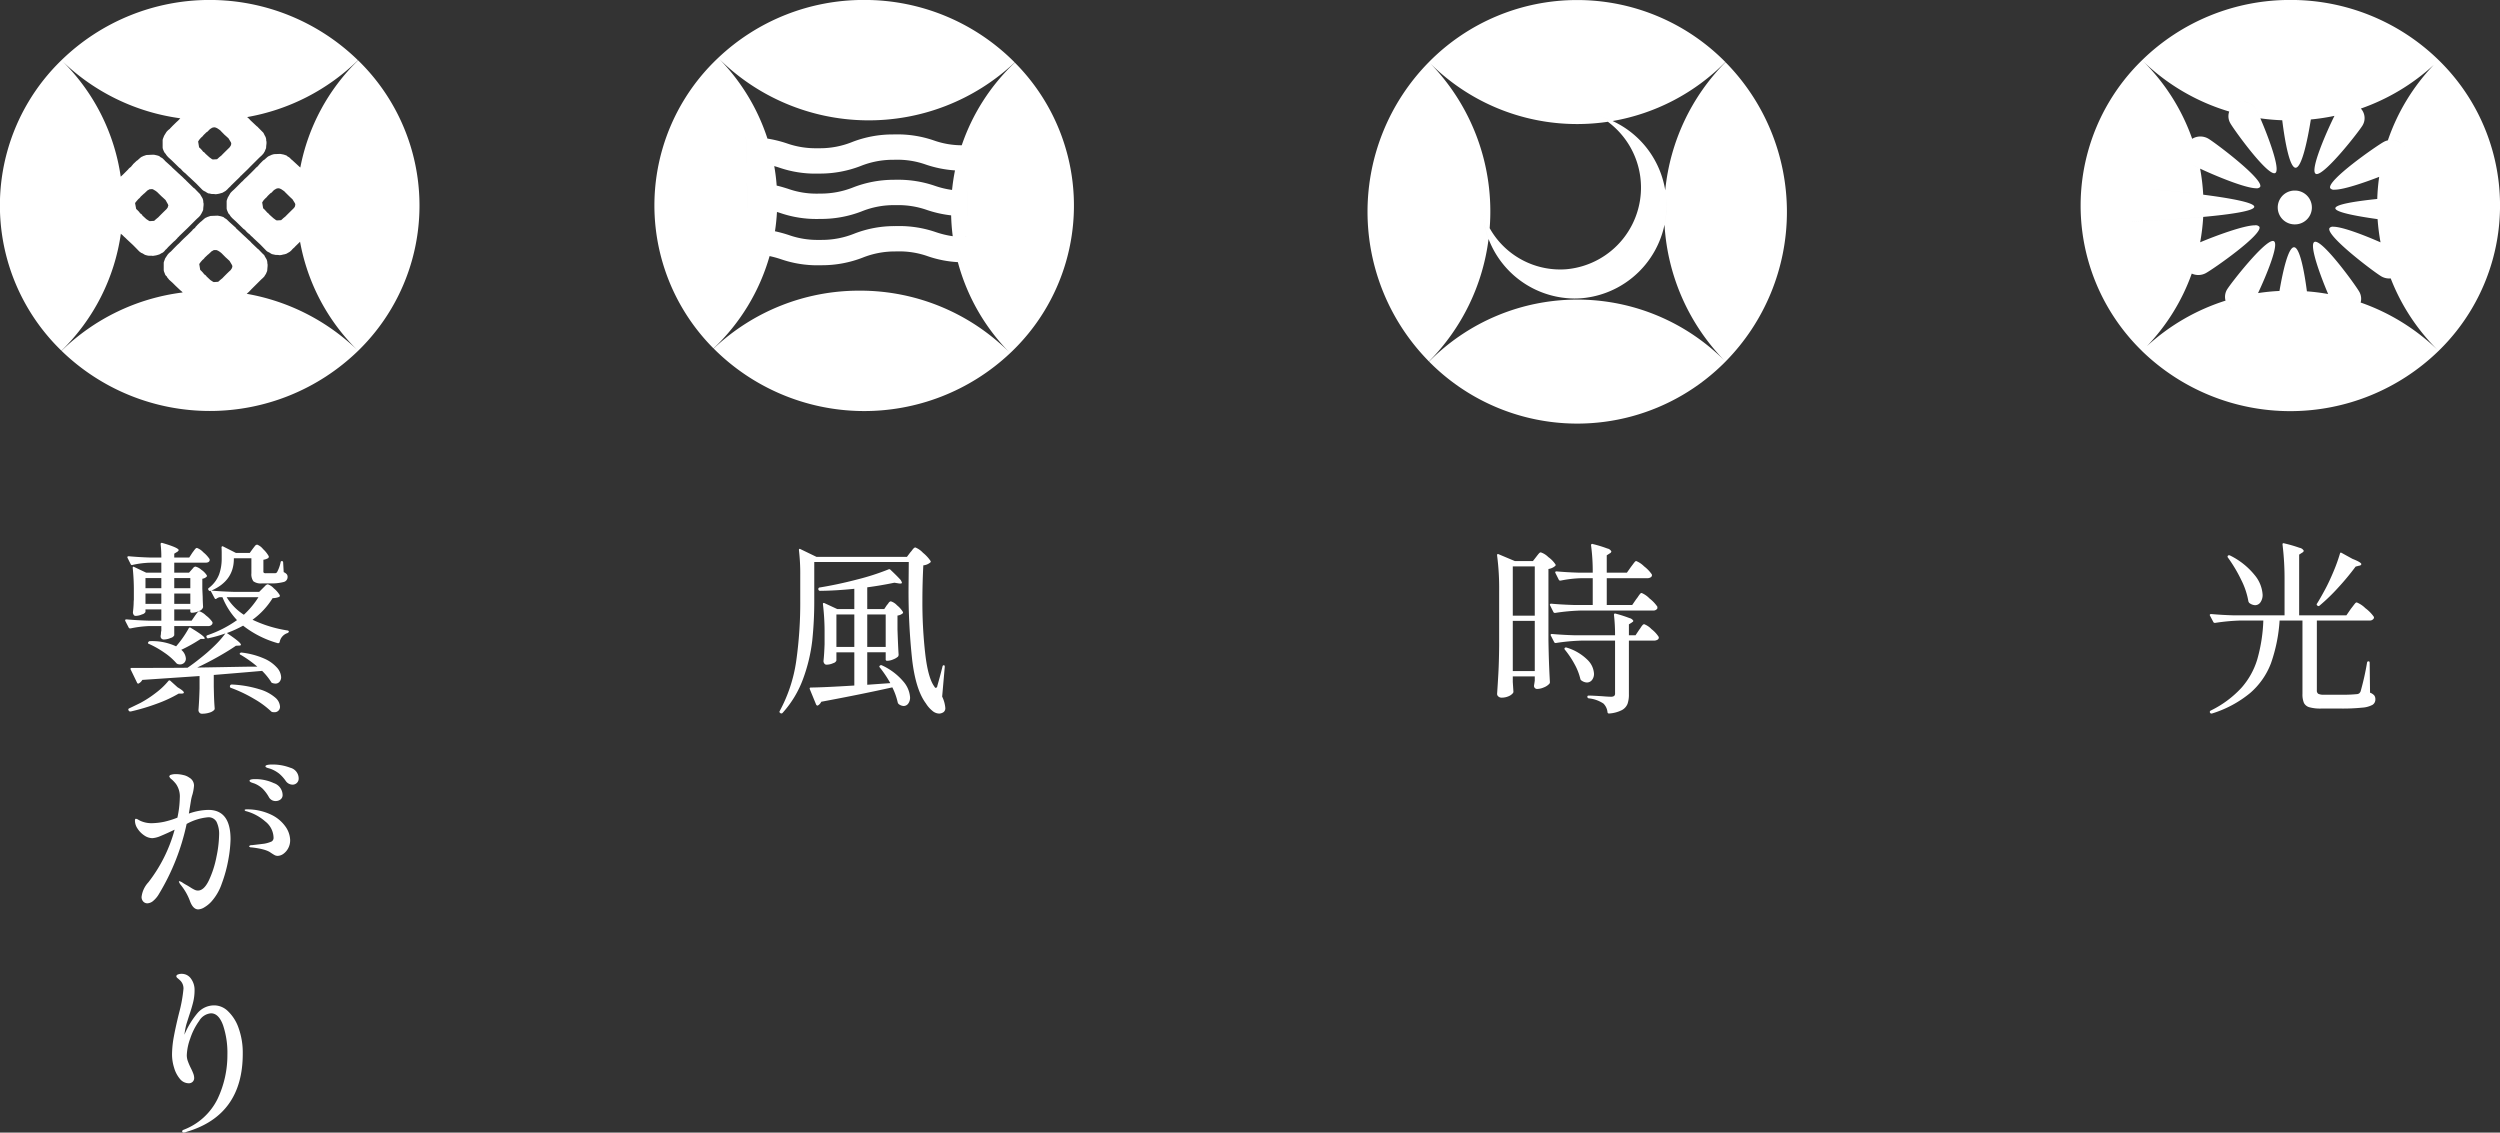 <svg id="img02_2.svg" xmlns="http://www.w3.org/2000/svg" width="595.97" height="270" viewBox="0 0 595.97 270">
  <rect x="0" y="0" width="595.97" height="270" fill="#333333" stroke="none"/>
  <defs>
    <style>
      .cls-1 {
        fill: #fff;
        fill-rule: evenodd;
      }
    </style>
  </defs>
  <g id="_4" data-name="4">
    <path id="icon04" class="cls-1" d="M2067.37,2840.63h0m-34.62-16.48-0.6-.39-0.93-.88-0.1-.16-0.23-.19-0.2-.13-0.3-.39-0.46-.49-0.2-.17-0.23-1.39,0.1-.17,0.26-.35,0.4-.46,0.23-.19,0.17-.17,0.13-.19,0.66-.62,0.1-.1,0.1-.06,0.6-.55,0.17-.17,0.16-.09,0.14-.07,0.13-.1,0.23-.06h0.5l0.16,0.06,0.24,0.1,0.46,0.29,0.37,0.3,0.06,0.06,0.9,0.91,0.4,0.36,0.56,0.52,0.6,1.01,0.07,0.29-0.07.29-0.1.23-0.27.39c-0.43.36-1.82,1.76-1.92,1.89l-0.56.45-0.07.07-0.4.35-1.06.07-0.2-.1m0.99-15.73-1.49.06-0.17.03-0.26.1-0.23.07-0.17.06-0.26.13-0.17.07-0.27.19-0.73.65-0.1.07-0.16.13-0.7.68-0.16.19-0.14.13-0.1.1-0.06.13-0.1.13-0.27.2-0.26.22-0.1.17-1.16,1.14-0.07.06-0.8.75-0.53.52-0.53.55-0.1.1-0.36.32-0.87.88-0.59.62-0.1.1a3.969,3.969,0,0,0-.8.78l-0.57.87-0.03.1-0.23.62-0.07.26v1.82l0.07,0.33,0.17,0.42,0.13,0.36,0.13,0.16,0.13,0.13,0.14,0.13,0.03,0.13,0.23,0.29,0.1,0.1,0.13,0.19,0.87,0.78,0.69,0.69,1.17,1.1,0.2,0.16,0.26,0.23a0.155,0.155,0,0,0,.07.1,50.139,50.139,0,0,0-28.88,13.91,50.741,50.741,0,0,0,70.7,0,50.486,50.486,0,0,0-26.56-13.59l0.54-.48,0.59-.62,2.06-2.05,0.23-.23,0.43-.39,0.34-.35,0.13-.23,0.13-.2,0.13-.19,0.14-.33,0.16-.39,0.04-.48,0.06-.69v-0.36l-0.06-.32a2,2,0,0,0-.24-1.01l-0.1-.16-0.36-.62-0.03-.13-0.17-.13-0.17-.16-0.79-.81-0.1-.13-0.07-.07-0.26-.19-1.5-1.43-0.13-.17-0.3-.29-0.3-.26-0.6-.58-0.19-.17-0.24-.22-0.53-.49-0.06-.07-1.33-1.23-0.03-.1-1.63-1.46-0.07-.07-0.5-.49-0.19-.13-0.27-.16-0.2-.16-0.07-.07-0.16-.06-0.3-.1-0.2-.06-0.7-.13h-0.2m14.04,1.04-0.59-.43-0.97-.87-0.1-.13-0.23-.23-0.16-.1-0.34-.39-0.46-.49-0.2-.16-0.23-1.4,0.1-.16,0.26-.39,0.4-.42,0.23-.2,0.17-.19,0.13-.17,0.67-.65,0.1-.06,0.13-.06,0.56-.59,0.17-.13,0.2-.1,0.13-.1,0.13-.06,0.2-.07,0.37-.03,0.13,0.03,0.2,0.07,0.23,0.1,0.43,0.29,0.37,0.26,0.07,0.1,0.89,0.88,0.4,0.39,0.56,0.52,0.6,0.97,0.07,0.29-0.07.33-0.07.23-0.29.35c-0.4.39-1.83,1.79-1.9,1.89l-0.56.45-0.1.1-0.4.36-1.03.06-0.2-.09m5.81-12.52-0.3-.26-0.06-.06-1.63-1.5-0.07-.03-0.49-.49-0.17-.13-0.3-.16-0.2-.17-0.06-.06-0.17-.06-0.3-.1-0.2-.07-0.66-.13-0.2-.03-1.49.06-0.2.07-0.27.06-0.2.1-0.16.07-0.3.13-0.14.06-0.29.2-0.73.65-0.1.06-0.17.1-0.7.71-0.16.17-0.13.16-0.1.1-0.07.1-0.1.13-0.27.22-0.26.23-0.1.13-1.13,1.14-0.07.06-0.79.78-0.57.52-0.53.56-0.1.06-0.36.36-0.83.84-0.63.62-0.1.1a6.822,6.822,0,0,0-.8.78l-0.53.91-0.07.1-0.23.61-0.07.27v1.82l0.07,0.32,0.17,0.42,0.16,0.36,0.1,0.13,0.14,0.16,0.13,0.13,0.03,0.1,0.23,0.33,0.1,0.09,0.14,0.17,0.89,0.81,0.67,0.65,1.16,1.14,0.2,0.13,0.26,0.22a4.345,4.345,0,0,0,1,.95l0.36,0.39,0.34,0.29,0.33,0.33,1.49,1.39,0.1,0.1,0.83,0.85,0.56,0.58,0.24,0.2,0.13,0.06,0.13,0.07,0.2,0.09,0.3,0.2,0.33,0.19,0.2,0.04,0.13,0.03,0.27,0.06,0.33,0.07h0.43l0.37,0.03,0.13,0.03,0.43-.06,0.4-.1,0.33-.06,0.43-.13,0.63-.36,0.17-.1,0.37-.32,0.29-.33,0.2-.19,0.3-.26,0.1-.13,1.2-1.17a48.332,48.332,0,0,0,13.84,26,48.271,48.271,0,0,0,0-69.24,48.389,48.389,0,0,0-13.78,25.55m-36.11,12.68-0.6-.39-0.96-.88-0.06-.16-0.24-.2-0.2-.13-0.29-.39-0.47-.48-0.2-.17-0.26-1.39,0.1-.17,0.29-.35,0.4-.46,0.23-.19,0.17-.17,0.13-.19,0.67-.62,0.1-.1,0.1-.06,0.59-.56,0.17-.16,0.17-.1,0.13-.06,0.13-.1,0.23-.03,0.37-.03h0.13l0.17,0.06,0.23,0.13,0.43,0.26,0.37,0.29,0.06,0.07,0.93,0.91,0.4,0.36,0.56,0.52,0.57,1.01,0.1,0.29-0.1.29-0.07.23-0.3.39c-0.39.36-1.79,1.75-1.89,1.88l-0.56.46-0.07.06-0.4.36-1.06.07-0.2-.1m-20.84-38.26a48.2,48.2,0,0,0,0,69.24,48.5,48.5,0,0,0,14.17-27.89,2.368,2.368,0,0,0,.37.32l0.39,0.39,0.34,0.3,0.29,0.29,1.5,1.4,0.13,0.13,0.83,0.84,0.53,0.55,0.27,0.2,0.13,0.1,0.1,0.06,0.2,0.07,0.33,0.19,0.33,0.2,0.2,0.06,0.1,0.03,0.27,0.07,0.36,0.06h0.77l0.16,0.04,0.43-.07,0.37-.06,0.36-.1,0.43-.13,0.63-.36,0.17-.06,0.37-.33,0.29-.36,0.2-.16,0.27-.29,0.1-.13,1.36-1.33,0.36-.3,0.24-.26,0.26-.26,0.07-.09,0.03-.07,0.23-.19,0.17-.2,1.29-1.24,0.64-.61,2.05-2.05,0.24-.23,0.43-.39,0.33-.36,0.13-.22,0.13-.2,0.1-.19,0.17-.33,0.17-.39,0.03-.49,0.07-.68v-0.36l-0.07-.32a2.053,2.053,0,0,0-.23-1.01l-0.1-.16-0.37-.62-0.06-.13-0.14-.13-0.16-.16-0.8-.82-0.1-.13-0.07-.06-0.29-.2-1.46-1.43-0.17-.16-0.27-.29-0.29-.26-0.6-.59-0.2-.16-0.23-.23-0.54-.48-0.06-.07-1.33-1.23-0.07-.1-1.62-1.46-0.03-.07-0.5-.49-0.2-.13-0.3-.16-0.2-.16-0.07-.07-0.13-.06-0.3-.1-0.23-.06-0.66-.14h-0.2l-1.5.07-0.2.03-0.23.1-0.23.06-0.17.07-0.26.13-0.17.07-0.26.19-0.73.65-0.14.07-0.13.12-0.73.69-0.13.19-0.13.13-0.1.13-0.07.1-0.13.13-0.27.2-0.23.22-0.13.17-1.13,1.13-0.07.07-0.56.52a48.467,48.467,0,0,0-14.14-27.76h0m0,0h0m35.88,23.57-0.6-.43-0.96-.87-0.1-.14-0.24-.22-0.19-.1-0.3-.39-0.47-.49-0.2-.16-0.23-1.4,0.1-.16,0.27-.39,0.39-.42,0.24-.2,0.16-.19,0.14-.17,0.66-.65,0.1-.06,0.13-.07,0.57-.58,0.16-.13,0.2-.1,0.1-.1,0.13-.06,0.24-.07,0.36-.03,0.13,0.03,0.2,0.07,0.23,0.1,0.44,0.29,0.36,0.26,0.07,0.1,0.89,0.91,0.4,0.35,0.57,0.52,0.59,0.98,0.07,0.29-0.07.33-0.1.22-0.26.36c-0.4.39-1.83,1.79-1.89,1.89l-0.57.45-0.1.1-0.4.36-1.02.06-0.2-.09m-35.88-23.57a50.093,50.093,0,0,0,28.34,13.84l-0.5.53-0.1.09-0.36.33-0.86.84-0.6.62-0.1.13a3.524,3.524,0,0,0-.8.75l-0.56.91-0.03.1-0.24.61-0.06.26v1.82l0.06,0.33,0.17,0.42,0.17,0.36,0.1,0.13,0.13,0.16,0.13,0.13,0.03,0.1,0.24,0.32,0.1,0.1,0.13,0.17,0.89,0.81,0.67,0.65,1.16,1.14,0.2,0.13,0.27,0.26a4.7,4.7,0,0,0,.96.91l0.4,0.39,0.33,0.32,0.33,0.29,1.49,1.4,0.1,0.1,0.83,0.85,0.57,0.58,0.23,0.19,0.13,0.07,0.1,0.06,0.23,0.1,0.3,0.2,0.33,0.19,0.2,0.07h0.14l0.26,0.06,0.33,0.07h0.4l0.4,0.03,0.13,0.03,0.43-.06,0.4-.07,0.33-.1,0.44-.12,0.63-.36,0.16-.1,0.37-.33,0.3-.32,0.2-.19,0.29-.27,0.1-.13,1.36-1.33,0.34-.32,0.23-.23,0.26-.26,0.07-.1,0.07-.1,0.23-.16,0.17-.19,1.29-1.24,0.6-.62,2.06-2.05,0.23-.22,0.43-.39,0.33-.36,0.17-.23,0.1-.19,0.13-.2,0.13-.35,0.17-.4,0.03-.48,0.07-.65v-0.39l-0.07-.3a2,2,0,0,0-.23-1l-0.1-.17-0.33-.65-0.07-.09-0.17-.17-0.16-.16-0.8-.81-0.1-.1-0.03-.06-0.3-.23-1.49-1.4-0.14-.16-0.29-.3-0.3-.26-0.04-.03a50.125,50.125,0,0,0,26.42-13.55,50.653,50.653,0,0,0-70.69,0" transform="translate(-1982 -2757)"/>
    <path id="繋がり" class="cls-1" d="M2017.51,2904.96c-1.96-.06-3.75-0.16-5.36-0.31-0.21,0-.31.08-0.31,0.22a0.265,0.265,0,0,0,.04.18l0.79,1.54a0.367,0.367,0,0,0,.31.22h0.13a26.292,26.292,0,0,1,4.62-.57h2.73v1.1a2.964,2.964,0,0,0-.09.61,1.643,1.643,0,0,1-.04.4,1.832,1.832,0,0,0-.04.44,0.738,0.738,0,0,0,.74.66,4.1,4.1,0,0,0,1.68-.38,1.217,1.217,0,0,0,.83-0.63v-2.2h8.05a1.053,1.053,0,0,0,1.02-.49,0.823,0.823,0,0,0,.04-0.44,6.649,6.649,0,0,0-1.54-1.58,4.107,4.107,0,0,0-1.58-1.01,0.459,0.459,0,0,0-.33.15,3.32,3.32,0,0,0-.4.48c-0.16.22-.29,0.39-0.37,0.51l-0.75,1.1h-4.14v-2.68h3.83v0.44a0.312,0.312,0,0,0,.35.35h0.09a3.9,3.9,0,0,0,1.69-.44,1.285,1.285,0,0,0,.91-0.88v-0.09c-0.06-1.06-.09-1.83-0.09-2.33l-0.09-1.98v-2.38a1.867,1.867,0,0,0,.97-0.44,0.292,0.292,0,0,0,.09-0.39,4.441,4.441,0,0,0-1.28-1.3,3.209,3.209,0,0,0-1.41-.77,0.733,0.733,0,0,0-.53.31c-0.17.2-.3,0.35-0.39,0.44l-0.62.7h-3.52v-2.38h7.39c0.71,0,1.06-.23,1.06-0.7l-0.04-.18a7.317,7.317,0,0,0-1.48-1.6,3.842,3.842,0,0,0-1.52-1.04,0.511,0.511,0,0,0-.33.16,4.276,4.276,0,0,0-.39.48c-0.16.22-.29,0.39-0.38,0.51l-0.74,1.14h-3.57v-0.92l0.71-.44a0.774,0.774,0,0,0,.35-0.4q0-.57-3.87-1.71c-0.3-.09-0.44.01-0.44,0.3a25.4,25.4,0,0,1,.17,3.17h-2.64c-1.88-.06-3.59-0.16-5.15-0.31-0.2,0-.3.08-0.3,0.22a0.265,0.265,0,0,0,.04.18l0.75,1.5a0.315,0.315,0,0,0,.44.17,21.226,21.226,0,0,1,4.27-.53h2.59v2.38h-3.61l-2.86-1.36a0.3,0.3,0,0,0-.26-0.05,0.231,0.231,0,0,0-.09.22v0.09a50.442,50.442,0,0,1,.27,5.54v1.98a8.773,8.773,0,0,0-.05.97c-0.03.71-.09,1.38-0.17,2.03a1.039,1.039,0,0,0,.17.61,0.526,0.526,0,0,0,.44.27,3.835,3.835,0,0,0,1.56-.36,1.213,1.213,0,0,0,.82-0.57v-0.61h3.78v2.68h-2.95Zm24.69-.22a18.173,18.173,0,0,0,4.79-5.15,4.144,4.144,0,0,0,1.59-.31,0.349,0.349,0,0,0,.09-0.44,6.4,6.4,0,0,0-1.39-1.58,3.538,3.538,0,0,0-1.43-.97,1.029,1.029,0,0,0-.64.38l-0.55.55-0.88.88h-5.76c-2.11-.06-3.99-0.16-5.63-0.31q5.355-2.34,5.36-7.57v-0.13h4.18v3.56a2.915,2.915,0,0,0,.47,1.92,2.978,2.978,0,0,0,2.09.5h1.76a11.524,11.524,0,0,0,3.38-.33,1.216,1.216,0,0,0,.93-1.21,1.019,1.019,0,0,0-.2-0.64,2.109,2.109,0,0,0-.73-0.5l-0.13-2.29a0.342,0.342,0,0,0-.09-0.26,0.24,0.24,0,0,0-.17-0.09,0.31,0.31,0,0,0-.35.31,8.461,8.461,0,0,1-.84,2.33,0.6,0.6,0,0,1-.53.26h-2.11a0.951,0.951,0,0,1-.51-0.09,0.5,0.5,0,0,1-.11-0.39v-2.73a3.067,3.067,0,0,0,1.15-.4,0.483,0.483,0,0,0,.13-0.44,7,7,0,0,0-1.36-1.71,3.342,3.342,0,0,0-1.41-1.06,0.874,0.874,0,0,0-.6.42c-0.22.28-.37,0.48-0.46,0.59l-0.7.97h-3.3l-3.04-1.54a0.286,0.286,0,0,0-.28-0.02,0.3,0.3,0,0,0-.11.29c0.02,0.29.04,0.69,0.04,1.18v1.5a11.084,11.084,0,0,1-.62,3.72,7.385,7.385,0,0,1-2.46,3.23,0.3,0.3,0,0,0-.04.49v0.04a0.365,0.365,0,0,0,.3.18,0.257,0.257,0,0,0,.18-0.05l0.97,1.81c0.11,0.2.28,0.22,0.48,0.04a1.986,1.986,0,0,1,.66-0.31h0.71a17.424,17.424,0,0,0,3.47,5.46,27.434,27.434,0,0,1-7.08,3.61,0.305,0.305,0,0,0-.22.3l0.04,0.18,0.05,0.04a0.308,0.308,0,0,0,.44.18,30.391,30.391,0,0,0,4-1.14,23.7,23.7,0,0,1-2.68,3.03,39.256,39.256,0,0,1-3.39,2.95c-0.94.76-1.92,1.5-2.95,2.2q-4.185.045-10.69,0.04h-2.6c-0.2,0-.31.08-0.31,0.22a0.257,0.257,0,0,0,.05.18l1.49,3.08a0.314,0.314,0,0,0,.31.26,0.17,0.17,0,0,0,.13-0.04,2.187,2.187,0,0,0,.84-0.84l13.64-.92v2.99c-0.06,2.09-.15,3.79-0.26,5.11a0.9,0.9,0,0,0,.22.61,0.735,0.735,0,0,0,.61.27,5.557,5.557,0,0,0,1.83-.27,2.556,2.556,0,0,0,1.08-.61,0.581,0.581,0,0,0,.13-0.4c-0.09-1.03-.15-2.18-0.18-3.48l-0.04-1.67v-2.81q8.085-.66,11.53-0.97a15.286,15.286,0,0,1,2.11,2.59,0.5,0.5,0,0,0,.35.31,2.18,2.18,0,0,0,.7.13,1.217,1.217,0,0,0,.99-0.44,1.634,1.634,0,0,0,.38-1.1,3.668,3.668,0,0,0-.97-2.24,8.8,8.8,0,0,0-3.06-2.18,18.494,18.494,0,0,0-5.34-1.43,0.483,0.483,0,0,0-.44.13,0.2,0.2,0,0,0-.05.22,0.278,0.278,0,0,0,.22.18,27.609,27.609,0,0,1,3.96,2.82h-1.19c-0.47,0-1.83.02-4.09,0.06s-5.28.1-9.06,0.16q2.55-1.2,5.06-2.62t4.18-2.58l0.79-.04c0.26,0,.4-0.07.4-0.22,0-.35-1.12-1.28-3.35-2.77a26.791,26.791,0,0,0,3.87-1.76,23.871,23.871,0,0,0,8.28,4.18,0.388,0.388,0,0,0,.44-0.27,2.75,2.75,0,0,1,1.89-2.15,0.55,0.55,0,0,0,.31-0.35,0.368,0.368,0,0,0-.36-0.27,29.82,29.82,0,0,1-8.31-2.55h0Zm-21.74-7.52h-3.78v-2.42h3.78v2.42Zm6.91,0h-3.83v-2.42h3.83v2.42Zm-6.91,1.27v2.47h-3.78v-2.47h3.78Zm6.91,2.47h-3.83v-2.47h3.83v2.47Zm12.76,2.59a13.118,13.118,0,0,1-4.09-4.18h7.57a20.607,20.607,0,0,1-3.48,4.18h0Zm-9.64,5.77c0.21,0,.31-0.05.31-0.14,0-.35-1.1-1.18-3.3-2.5a0.327,0.327,0,0,0-.53.13,24.866,24.866,0,0,1-2.99,4.27,13.474,13.474,0,0,0-6.2-1.24,0.451,0.451,0,0,0-.44.27,0.2,0.2,0,0,0-.05.22,0.266,0.266,0,0,0,.22.17,22.366,22.366,0,0,1,3.68,2.09,14.7,14.7,0,0,1,2.88,2.53,0.9,0.9,0,0,0,.44.22,1.084,1.084,0,0,0,.35.05,1.425,1.425,0,0,0,1.06-.4,1.372,1.372,0,0,0,.39-1.01,2.965,2.965,0,0,0-1.1-2.07,36.376,36.376,0,0,0,4.62-2.59h0.66Zm-8.36,10.03a17.344,17.344,0,0,1-2.94,2.79,26.222,26.222,0,0,1-3.74,2.44c-0.24.12-1.12,0.55-2.64,1.28a0.3,0.3,0,0,0-.18.44l0.04,0.09a0.43,0.43,0,0,0,.4.22h0.09a49.025,49.025,0,0,0,6.27-1.87,30.967,30.967,0,0,0,5.17-2.4h0.75c0.32,0,.48-0.09.48-0.26,0-.24-0.5-0.65-1.5-1.24l-1.71-1.54a0.307,0.307,0,0,0-.49.05h0Zm14.92,1.63a32.8,32.8,0,0,1,5.65,2.7,20.929,20.929,0,0,1,3.9,2.88,0.652,0.652,0,0,0,.31.18,1.986,1.986,0,0,0,.48.04,1.274,1.274,0,0,0,1.36-1.36,3.073,3.073,0,0,0-1.12-2.11,10.045,10.045,0,0,0-3.72-1.98,26.43,26.43,0,0,0-6.64-1.15,0.411,0.411,0,0,0-.44.31v0.05a0.332,0.332,0,0,0,.22.44h0Zm9.94,18.27c-1.14,0-1.71.15-1.71,0.44a0.286,0.286,0,0,0,.2.24,2.018,2.018,0,0,0,.52.2c0.22,0.06.45,0.13,0.69,0.22a7.653,7.653,0,0,1,1.89,1.1,8.954,8.954,0,0,1,1.54,1.72,1.986,1.986,0,0,0,1.71.88,1.438,1.438,0,0,0,1.37-1.5,2.649,2.649,0,0,0-2-2.53,11.726,11.726,0,0,0-4.21-.77h0Zm-15.31,10.82a14.567,14.567,0,0,0-4.66.88l0.48-2.94a9.816,9.816,0,0,1,.4-1.68,11.245,11.245,0,0,0,.35-2.02,2.182,2.182,0,0,0-1.14-1.94,3.709,3.709,0,0,0-1.41-.61,7.5,7.5,0,0,0-1.76-.22,3.686,3.686,0,0,0-1.15.15,0.523,0.523,0,0,0-.44.42,1.646,1.646,0,0,0,.6.7,8.668,8.668,0,0,1,.99,1.06,5.219,5.219,0,0,1,.92,3.39,23.858,23.858,0,0,1-.57,4.66,21.47,21.47,0,0,1-3.1.97,15.641,15.641,0,0,1-3.02.35,6.4,6.4,0,0,1-2.72-.57c-0.12-.06-0.3-0.15-0.53-0.29a1.251,1.251,0,0,0-.53-0.19c-0.15,0-.22.14-0.22,0.44a3.445,3.445,0,0,0,.64,1.93,5.578,5.578,0,0,0,1.6,1.61,3.51,3.51,0,0,0,1.9.64,5.973,5.973,0,0,0,2-.53c0.86-.35,1.97-0.85,3.32-1.5a35.654,35.654,0,0,1-6.25,12.54,6.2,6.2,0,0,0-1.63,3.48,1.58,1.58,0,0,0,.4,1.12,1.32,1.32,0,0,0,1.01.42,2.294,2.294,0,0,0,1.41-.62,6.14,6.14,0,0,0,1.36-1.67,53.627,53.627,0,0,0,6.56-16.63,12.761,12.761,0,0,1,5.1-1.59,2.155,2.155,0,0,1,2.03,1.08,6.582,6.582,0,0,1,.61,3.19,27.887,27.887,0,0,1-.63,5.17,23.542,23.542,0,0,1-1.81,5.61c-0.78,1.62-1.65,2.42-2.62,2.42a1.926,1.926,0,0,1-.74-0.17,8.263,8.263,0,0,1-.95-0.53c-0.37-.24-0.65-0.41-0.86-0.53-0.23-.12-0.57-0.31-1.01-0.59a2.468,2.468,0,0,0-.84-0.42c-0.08,0-.13.03-0.13,0.09a2.28,2.28,0,0,0,.44.79,13.509,13.509,0,0,1,2.16,3.74c0.5,1.41,1.17,2.11,2.02,2.11a3.07,3.07,0,0,0,1.48-.51,7.371,7.371,0,0,0,1.6-1.29,12.425,12.425,0,0,0,2.55-4.4,32.679,32.679,0,0,0,1.57-5.81,30.2,30.2,0,0,0,.5-4.71q0-6.99-5.28-7h0Zm10.87-6.33a6.258,6.258,0,0,1,2.05,1.27,9.321,9.321,0,0,1,1.51,2.03,1.785,1.785,0,0,0,1.59.92,1.87,1.87,0,0,0,1.16-.37,1.3,1.3,0,0,0,.51-1.12,3.041,3.041,0,0,0-2.09-2.78,10.466,10.466,0,0,0-4.42-.96c-0.91,0-1.37.13-1.37,0.39a0.308,0.308,0,0,0,.14.24,1.181,1.181,0,0,0,.44.22,3.788,3.788,0,0,0,.48.16h0Zm-1.72,6.2c-0.35,0-.52.06-0.52,0.18a0.481,0.481,0,0,0,.39.26,11.476,11.476,0,0,1,4.53,2.44,5.044,5.044,0,0,1,1.98,3.81,1.019,1.019,0,0,1-.46.97,7.173,7.173,0,0,1-1.78.53l-1.06.13-1.89.22a0.723,0.723,0,0,0-.66.26,0.645,0.645,0,0,0,.62.27c2.29,0.26,3.81.69,4.57,1.27,0.36,0.24.65,0.42,0.88,0.55a1.56,1.56,0,0,0,.75.2,2.449,2.449,0,0,0,1.37-.48,3.863,3.863,0,0,0,1.16-1.35,4.013,4.013,0,0,0,.46-1.95,5.859,5.859,0,0,0-1.05-3.11,8.8,8.8,0,0,0-3.37-2.88,13.253,13.253,0,0,0-5.92-1.32h0Zm-7.65,46.73a5.237,5.237,0,0,0-4.05,1.78,19.85,19.85,0,0,0-3.17,5.22,17.166,17.166,0,0,1,.49-2.56l0.61-1.93q0.66-1.935.99-3.3a11.726,11.726,0,0,0,.33-2.77,4.507,4.507,0,0,0-.86-2.82,2.653,2.653,0,0,0-2.22-1.14,2.158,2.158,0,0,0-.92.17,0.493,0.493,0,0,0-.35.4,0.719,0.719,0,0,0,.35.5c0.23,0.2.45,0.39,0.66,0.6a2.647,2.647,0,0,1,.7,1.89,34.487,34.487,0,0,1-1.05,5.76q-0.8,3.225-1.24,5.61a24.374,24.374,0,0,0-.44,4.29,10.644,10.644,0,0,0,.49,3.15,7.206,7.206,0,0,0,1.38,2.66,2.725,2.725,0,0,0,2.14,1.06,1.287,1.287,0,0,0,.9-0.35,1.228,1.228,0,0,0,.37-0.93,3.087,3.087,0,0,0-.24-1.1,13.264,13.264,0,0,0-.55-1.23,14.6,14.6,0,0,1-.7-1.61,4.155,4.155,0,0,1-.27-1.47,12.713,12.713,0,0,1,.82-3.98,15.343,15.343,0,0,1,2.13-4.2,3.612,3.612,0,0,1,2.82-1.81c1.23,0,2.19.96,2.88,2.86a20.719,20.719,0,0,1,1.03,7,24.394,24.394,0,0,1-2.35,10.56,14.918,14.918,0,0,1-8.21,7.39,0.387,0.387,0,0,0-.22.31,0.3,0.3,0,0,0,.36.31,1.724,1.724,0,0,0,.7-0.18q13.38-3.96,13.38-18.61a17.38,17.38,0,0,0-.99-6.12,10.075,10.075,0,0,0-2.53-4.02,4.723,4.723,0,0,0-3.17-1.39h0Z" transform="translate(-1982 -2757)"/>
  </g>
  <g id="_3" data-name="3">
    <path id="icon03" class="cls-1" d="M2223.92,2771.92a48.644,48.644,0,0,0-12.65,19.71c0.14,0.01.29,0.01,0.45,0.01,0.21,0,.44-0.01.67-0.01l0.13,6.05h-0.76c-0.76,0-1.45-.02-2.1-0.06-0.31,1.55-.54,3.1-0.7,4.66a22.525,22.525,0,0,0,2.94.17c0.23,0,.47,0,0.72-0.01l0.06,3.03h0l0.07,3.02c-0.26.01-.51,0.01-0.76,0.01a31.24,31.24,0,0,1-3.25-.16,48.672,48.672,0,0,0,.38,4.97,24.628,24.628,0,0,0,3.09.18c0.21,0,.42,0,0.64-0.01l0.13,6.05c-0.27,0-.54.01-0.79,0.01-0.66,0-1.27-.02-1.85-0.05a48.6,48.6,0,0,0,12.47,21.69h0a48.275,48.275,0,0,0,1.11-69.26m-37.01,54.37a50.4,50.4,0,0,0-34.78,13.8,50.7,50.7,0,0,0,70.68,1.09h0a50.341,50.341,0,0,0-35.9-14.89m1.07-69.3a50.365,50.365,0,0,0-34.78,13.81h0a50.724,50.724,0,0,0,70.69,1.08,50.381,50.381,0,0,0-35.91-14.89m-34.78,13.81a48.293,48.293,0,0,0-1.11,69.26,48.611,48.611,0,0,0,13.37-22.01,20.7,20.7,0,0,0-4.41-.41c-0.21,0-.42,0-0.63.01l-0.07-3.03h0l-0.06-3.02c0.24,0,.47-0.01.7-0.01a28.022,28.022,0,0,1,5.75.54c0.24-1.53.39-3.06,0.48-4.6a19.619,19.619,0,0,0-6.38-.93c-0.21,0-.43.01-0.66,0.01l-0.06-3.02h0l-0.06-3.03h0.71a26.7,26.7,0,0,1,6.38.68,45.425,45.425,0,0,0-.58-4.65,19.873,19.873,0,0,0-5.98-.8c-0.2,0-.41,0-0.63.01l-0.13-6.05c0.26,0,.51-0.01.76-0.01a29.6,29.6,0,0,1,4.36.3,48.519,48.519,0,0,0-11.75-19.24h0m42.43,18.24c-0.26,0-.53,0-0.8.01a26.645,26.645,0,0,0-9.72,1.82,20.423,20.423,0,0,1-7.72,1.47h-0.69a20.6,20.6,0,0,1-7.09-1.15,28.545,28.545,0,0,0-4.66-1.15,29.6,29.6,0,0,0-4.36-.3c-0.25,0-.5.01-0.76,0.01l0.13,6.05c0.22-.01.43-0.01,0.63-0.01a19.873,19.873,0,0,1,5.98.8c0.39,0.12.77,0.23,1.16,0.36a26.476,26.476,0,0,0,8.99,1.44l0.79-.01a26.818,26.818,0,0,0,9.72-1.83,20.654,20.654,0,0,1,7.72-1.46c0.23,0,.45-0.01.67-0.01a20.148,20.148,0,0,1,7.11,1.16,26.9,26.9,0,0,0,6.93,1.38c0.65,0.04,1.34.06,2.1,0.06h0.76l-0.13-6.05c-0.23,0-.46.01-0.67,0.01-0.16,0-.31,0-0.45-0.01a20.034,20.034,0,0,1-6.65-1.15,26.524,26.524,0,0,0-8.99-1.44m17.05,16.43h0m-52.56-1.88h0m35.73-3.74c-0.26,0-.52,0-0.8.01a26.754,26.754,0,0,0-9.71,1.83,20.759,20.759,0,0,1-7.73,1.46c-0.23,0-.45.01-0.67,0.01a20.172,20.172,0,0,1-7.1-1.16c-0.83-.26-1.69-0.53-2.69-0.76a26.7,26.7,0,0,0-6.38-.68h-0.71l0.06,3.03h0l0.06,3.02c0.23,0,.45-0.01.66-0.01a19.619,19.619,0,0,1,6.38.93c0.24,0.07.49,0.15,0.74,0.23a26.428,26.428,0,0,0,8.99,1.44l0.79-.01a26.693,26.693,0,0,0,9.72-1.82,20.423,20.423,0,0,1,7.72-1.47h0.6a20.624,20.624,0,0,1,7.18,1.15,27.28,27.28,0,0,0,5.78,1.29,31.24,31.24,0,0,0,3.25.16c0.25,0,.5,0,0.76-0.01l-0.07-3.02h0l-0.06-3.03c-0.25.01-.49,0.01-0.72,0.01a22.525,22.525,0,0,1-2.94-.17,21.28,21.28,0,0,1-4.12-.99,26.827,26.827,0,0,0-8.99-1.44m-35.5,14.77h0m35.69-3.73c-0.25,0-.5,0-0.75.01a26.391,26.391,0,0,0-9.72,1.83,20.67,20.67,0,0,1-7.73,1.46h-0.63a20.414,20.414,0,0,1-7.14-1.15,32.471,32.471,0,0,0-3.33-.91,28.022,28.022,0,0,0-5.75-.54c-0.23,0-.46.01-0.7,0.01l0.06,3.02h0l0.07,3.03c0.21-.01.42-0.01,0.63-0.01a20.7,20.7,0,0,1,4.41.41,24.759,24.759,0,0,1,2.73.75,26.476,26.476,0,0,0,8.99,1.44l0.79-.01a26.818,26.818,0,0,0,9.72-1.83,20.654,20.654,0,0,1,7.72-1.46c0.24,0,.46-0.01.68-0.01a20.172,20.172,0,0,1,7.1,1.16,26.315,26.315,0,0,0,7.15,1.4c0.58,0.03,1.19.05,1.85,0.05,0.25,0,.52-0.01.79-0.01l-0.13-6.05c-0.22.01-.43,0.01-0.64,0.01a24.628,24.628,0,0,1-3.09-.18,22.47,22.47,0,0,1-4.05-.98,26.7,26.7,0,0,0-9.03-1.44" transform="translate(-1982 -2757)"/>
    <path id="風" class="cls-1" d="M2198.2,2889.75h-21.56l-3.83-1.85a0.294,0.294,0,0,0-.26-0.04,0.22,0.22,0,0,0-.09.22v0.09a48.223,48.223,0,0,1,.31,5.85v6.11a98.8,98.8,0,0,1-.97,14.52,35.617,35.617,0,0,1-3.92,11.84,0.317,0.317,0,0,0,.13.48l0.05,0.05a0.4,0.4,0,0,0,.48-0.05,24.842,24.842,0,0,0,4.93-8.2,39.4,39.4,0,0,0,2.16-9.04,89.72,89.72,0,0,0,.48-9.6v-9.15h22.53l-0.05,5.77a151.569,151.569,0,0,0,.86,17.55q0.855,7.17,3.28,10.39a6.907,6.907,0,0,0,1.5,1.73,2.606,2.606,0,0,0,1.67.69,2,2,0,0,0,1.05-.36,1.177,1.177,0,0,0,.4-1.01,7.618,7.618,0,0,0-.75-2.68l0.62-7.09c0-.26-0.08-0.39-0.22-0.39a0.324,0.324,0,0,0-.31.26q-0.525,2.16-1.23,4.62a0.57,0.57,0,0,1-.35.53,0.483,0.483,0,0,1-.36-0.31c-0.99-1.32-1.72-3.88-2.17-7.7a108.769,108.769,0,0,1-.69-12.93c0-2.79.08-5.55,0.22-8.28a2.969,2.969,0,0,0,1.63-.66,0.273,0.273,0,0,0,.09-0.39,8.959,8.959,0,0,0-1.8-1.94,5.162,5.162,0,0,0-1.81-1.27,0.54,0.54,0,0,0-.35.15,2.729,2.729,0,0,0-.42.48,4.4,4.4,0,0,1-.42.51Zm-5.41,12.45h-4.05v-5.19c2.2-.29,4.35-0.66,6.47-1.1l1.1,0.18c0.46,0.06.7,0,.7-0.18a2.045,2.045,0,0,0-.62-0.99c-0.41-.45-1.11-1.15-2.11-2.09a0.364,0.364,0,0,0-.48-0.09,57.585,57.585,0,0,1-7.46,2.4q-4.65,1.215-8.95,1.91a0.345,0.345,0,0,0-.31.31v0.13a0.4,0.4,0,0,0,.39.36q3.915-.045,8.19-0.49v4.84h-4.05l-3.04-1.41a0.37,0.37,0,0,0-.28-0.04,0.2,0.2,0,0,0-.11.22v0.09a55.869,55.869,0,0,1,.39,7.04v2.46c-0.06,1.62-.14,2.95-0.26,4.01a0.992,0.992,0,0,0,.2.61,0.6,0.6,0,0,0,.5.27,3.747,3.747,0,0,0,1.61-.36,1.123,1.123,0,0,0,.77-0.61v-1.98h4.27v7.92c-4.67.29-8.11,0.45-10.34,0.48-0.21,0-.31.08-0.31,0.22l0.04,0.18,1.5,3.65a0.455,0.455,0,0,0,.31.26l0.13-.04a1.958,1.958,0,0,0,.79-0.88q9.645-1.8,16.94-3.43a15.561,15.561,0,0,1,1.28,3.56,0.785,0.785,0,0,0,.26.44,2.11,2.11,0,0,0,1.15.44,1.348,1.348,0,0,0,1.1-.57,2.409,2.409,0,0,0,.44-1.5,6.457,6.457,0,0,0-1.63-3.8,14.677,14.677,0,0,0-5.06-3.81,0.409,0.409,0,0,0-.49.05,0.261,0.261,0,0,0-.04.44,26.585,26.585,0,0,1,2.51,3.74l-5.5.39v-7.74h4.4v1.67a0.3,0.3,0,0,0,.35.35h0.09a3.652,3.652,0,0,0,1.36-.33,3.577,3.577,0,0,0,1.15-.68,0.928,0.928,0,0,0,.13-0.44q-0.135-2.025-.27-6.03v-3.3a2.39,2.39,0,0,0,1.19-.48,0.285,0.285,0,0,0,.09-0.4,6.052,6.052,0,0,0-1.39-1.56,3.362,3.362,0,0,0-1.47-.95,0.771,0.771,0,0,0-.55.4,5.345,5.345,0,0,1-.42.53Zm-7.13,1.28v7.74h-4.27v-7.74h4.27Zm3.08,7.74v-7.74h4.4v7.74h-4.4Z" transform="translate(-1982 -2757)"/>
  </g>
  <g id="_2" data-name="2">
    <path id="icon02" class="cls-1" d="M2393.34,2771.83a50.42,50.42,0,0,0-14.37,30.54c0.09,0.54.15,1.08,0.2,1.64a21.942,21.942,0,0,1-.37,6.55,50.549,50.549,0,0,0,14.54,32.64h0a50.811,50.811,0,0,0,0-71.37m-35.33,56.59a49.6,49.6,0,0,0-35.34,14.78,49.628,49.628,0,0,0,70.67,0h0a49.556,49.556,0,0,0-35.33-14.78m-0.04-71.41a49.556,49.556,0,0,0-35.33,14.78h0a49.515,49.515,0,0,0,35.33,14.78,50.018,50.018,0,0,0,7.33-.54,20.355,20.355,0,0,0-2.16-1.39,22.33,22.33,0,0,1,3.29,1.21,49.641,49.641,0,0,0,26.88-14.06,49.6,49.6,0,0,0-35.34-14.78m-35.33,14.78a50.811,50.811,0,0,0,0,71.37,50.419,50.419,0,0,0,14.22-29.19,22.12,22.12,0,0,1-1.37-5.97l-0.04-.53a19.757,19.757,0,0,0,1.67,3.92,50.633,50.633,0,0,0-14.48-39.6h0m40.5,12.85a20.355,20.355,0,0,1,2.16,1.39,19.54,19.54,0,0,1-9.66,35.13,17.4,17.4,0,0,1-1.76.08,19.282,19.282,0,0,1-16.76-9.85,19.757,19.757,0,0,1-1.67-3.92l0.04,0.53a22.063,22.063,0,0,0,21.81,20.16q1,0,2.01-.09a22.126,22.126,0,0,0,19.86-24.06c-0.05-.56-0.11-1.1-0.2-1.64a22.054,22.054,0,0,0-15.83-17.73" transform="translate(-1982 -2757)"/>
    <path id="時" class="cls-1" d="M2371.1,2901.22h-6.07v-6.38h9.64a1.568,1.568,0,0,0,.81-0.2,0.6,0.6,0,0,0,.33-0.55l-0.04-.17a8.614,8.614,0,0,0-1.85-1.92,5.65,5.65,0,0,0-1.85-1.25,0.447,0.447,0,0,0-.35.2,7.389,7.389,0,0,0-.46.59c-0.2.26-.35,0.47-0.47,0.62l-0.96,1.36h-4.8v-4.14l0.75-.48a0.6,0.6,0,0,0,.35-0.44,1.333,1.333,0,0,0-.95-0.7,28.976,28.976,0,0,0-3.45-1.06,0.292,0.292,0,0,0-.44.31,47.276,47.276,0,0,1,.4,6.51h-3.26c-1.97-.06-3.76-0.16-5.37-0.31-0.2,0-.31.08-0.31,0.22a0.257,0.257,0,0,0,.05.18l0.79,1.58a0.367,0.367,0,0,0,.31.22h0.13a28.152,28.152,0,0,1,4.8-.57h2.86v6.38h-4.54c-1.96-.06-3.75-0.16-5.36-0.31-0.21,0-.31.08-0.31,0.22a0.265,0.265,0,0,0,.04.18l0.79,1.58a0.367,0.367,0,0,0,.31.22h0.13a47.7,47.7,0,0,1,6.3-.57h17.02a1.066,1.066,0,0,0,1.02-.48,1.62,1.62,0,0,0,0-.44,8.721,8.721,0,0,0-1.87-1.96,5.7,5.7,0,0,0-1.87-1.3,0.513,0.513,0,0,0-.36.2c-0.11.13-.26,0.33-0.44,0.59a5.176,5.176,0,0,1-.48.66Zm-28.47,17.03h5.24v1.01l-0.13.88a1.778,1.778,0,0,0-.05.44,0.739,0.739,0,0,0,.71.66,4.185,4.185,0,0,0,1.63-.37,3.524,3.524,0,0,0,1.27-.82,0.573,0.573,0,0,0,.18-0.44q-0.27-4.575-.35-10.07v-16.9a3.1,3.1,0,0,0,1.58-.7,0.285,0.285,0,0,0,.09-0.4,6.792,6.792,0,0,0-1.7-1.74,4.59,4.59,0,0,0-1.78-1.12,0.477,0.477,0,0,0-.33.13,4.012,4.012,0,0,0-.39.44c-0.17.21-.29,0.37-0.38,0.49l-0.79,1.01h-4.31l-3.87-1.63a0.245,0.245,0,0,0-.27-0.02,0.27,0.27,0,0,0-.09.24v0.09a60.226,60.226,0,0,1,.49,8.53v13.03q-0.045,3.96-.18,6.4c-0.09,1.63-.19,3.31-0.31,5.04a0.8,0.8,0,0,0,.31.61,1.115,1.115,0,0,0,.75.27,4.1,4.1,0,0,0,1.72-.35,2.61,2.61,0,0,0,1.05-.8,0.826,0.826,0,0,0,.05-0.44l-0.14-2.15v-1.32Zm0-14.48v-11.75h5.24v11.75h-5.24Zm29.26,4.67h-1.58v-2.6l0.7-.44a1.965,1.965,0,0,1,.2-0.15,0.341,0.341,0,0,0,.16-0.25,1.417,1.417,0,0,0-.93-0.66,31.622,31.622,0,0,0-3.25-1.05c-0.3-.09-0.44.01-0.44,0.31a40.6,40.6,0,0,1,.26,4.84h-9.68c-1.97-.06-3.76-0.16-5.37-0.31-0.2,0-.31.07-0.31,0.22a0.213,0.213,0,0,0,.05.17l0.79,1.54a0.367,0.367,0,0,0,.31.22h0.13a47.566,47.566,0,0,1,6.29-.57h7.79v12.54a0.781,0.781,0,0,1-.22.66,1.292,1.292,0,0,1-.79.18c-0.5,0-1.23-.05-2.2-0.13q-0.75-.045-1.59-0.09c-0.55-.03-1.07-0.05-1.54-0.05a0.259,0.259,0,0,0-.26.31,0.366,0.366,0,0,0,.35.35,7.686,7.686,0,0,1,3.48,1.24,3.359,3.359,0,0,1,.97,2.06,0.329,0.329,0,0,0,.3.31h0.09a7.894,7.894,0,0,0,3.04-.81,2.958,2.958,0,0,0,1.34-1.48,6.739,6.739,0,0,0,.33-2.33v-12.76h5.98a1.49,1.49,0,0,0,.82-0.2,0.577,0.577,0,0,0,.33-0.5,0.477,0.477,0,0,0-.05-0.22,7.479,7.479,0,0,0-1.69-1.81,4.782,4.782,0,0,0-1.74-1.18,0.525,0.525,0,0,0-.35.17,3.333,3.333,0,0,0-.42.55,7.2,7.2,0,0,1-.42.6Zm-24.02-3.44v11.97h-5.24V2905h5.24Zm7.17,6.87a21.6,21.6,0,0,1,2.31,3.45,13.942,13.942,0,0,1,1.39,3.54,0.57,0.57,0,0,0,.26.36,2.349,2.349,0,0,0,1.28.48,1.525,1.525,0,0,0,1.23-.59,2.363,2.363,0,0,0,.48-1.52,5.02,5.02,0,0,0-1.56-3.3,11.967,11.967,0,0,0-4.95-2.91,0.45,0.45,0,0,0-.44.05,0.312,0.312,0,0,0,0,.44h0Z" transform="translate(-1982 -2757)"/>
  </g>
  <g id="_1" data-name="1">
    <path id="icon01" class="cls-1" d="M2525.4,2826.36a48.843,48.843,0,0,0-5.11.51c-0.61,1.3-1.12,2.29-1.35,2.67a3.512,3.512,0,0,1-3.01,1.67,3.6,3.6,0,0,1-1.81-.49,3.442,3.442,0,0,1-1.58-2.05,49.926,49.926,0,0,0-18.75,10.86c-0.37.39-.76,0.78-1.15,1.16a0.138,0.138,0,0,1-.03-0.04h-0.01a50.727,50.727,0,0,0,70.73,0,50.117,50.117,0,0,0-18.58-11.53,3.5,3.5,0,0,1-3.39,2.55,3.53,3.53,0,0,1-3.08-1.78c-0.22-.4-0.7-1.44-1.28-2.8a50.691,50.691,0,0,0-5.06-.64,75.99,75.99,0,0,1,.7,7.67,4.065,4.065,0,0,1-4.11,3.95h-0.07a4.052,4.052,0,0,1-4.03-4.1,72.6,72.6,0,0,1,.97-7.61m37.97-55.01c-0.39.38-.79,0.76-1.19,1.12a48.742,48.742,0,0,0-10.94,17.99,3.733,3.733,0,0,1,4.05,1.78,3.59,3.59,0,0,1-1.45,4.93c-0.58.32-2.42,1.12-4.67,1.99a46.652,46.652,0,0,0-.46,5.27c7.95-.82,18.03-1.28,19.8-1.28h0.12a4.03,4.03,0,1,1-.07,8.06h-0.08c-1.35-.02-11.59-0.84-19.69-1.97a49.454,49.454,0,0,0,.7,5.53c1.93,0.84,3.47,1.58,3.98,1.89a3.594,3.594,0,0,1,1.27,4.98,3.7,3.7,0,0,1-2.82,1.73,48.759,48.759,0,0,0,11.41,17.28,48.351,48.351,0,0,0,.04-69.3m-70.73,0a48.351,48.351,0,0,0-.03,69.3,0.138,0.138,0,0,0,.03.04c0.39-.38.78-0.77,1.15-1.16a48.615,48.615,0,0,0,10.7-17.31,3.7,3.7,0,0,1-1.68-1.53,3.6,3.6,0,0,1,1.45-4.93c0.35-.19,1.16-0.55,2.23-1a49.443,49.443,0,0,0,.73-6.05c-7.51.69-16.01,1.06-17.62,1.06h-0.13a4.03,4.03,0,1,1,.08-8.06h0.08c1.23,0.03,9.92.72,17.59,1.7a48.253,48.253,0,0,0-.74-6.21c-0.89-.41-1.55-0.75-1.85-0.93a3.582,3.582,0,0,1-1.26-4.97,3.618,3.618,0,0,1,1.22-1.21,48.771,48.771,0,0,0-11.95-18.74m35.36-14.36a50.4,50.4,0,0,0-35.36,14.36,50.063,50.063,0,0,0,20.78,12.24,3.484,3.484,0,0,1,1.63-1.91,3.549,3.549,0,0,1,4.77,1.35c0.19,0.34.56,1.13,1.02,2.18a50.588,50.588,0,0,0,5.22.46c-0.39-3.18-.61-6.01-0.59-6.86a4.065,4.065,0,0,1,4.11-3.95h0.08a4.056,4.056,0,0,1,4.02,4.1,65.19,65.19,0,0,1-.8,6.52,51.011,51.011,0,0,0,5.63-.86c0.29-.57.52-1.01,0.66-1.23a3.512,3.512,0,0,1,3.01-1.67,3.6,3.6,0,0,1,1.81.49,3.529,3.529,0,0,1,.81.67,49.994,49.994,0,0,0,17.38-10.41c0.4-.36.8-0.74,1.19-1.12h0a50.407,50.407,0,0,0-35.37-14.36m0.87,58.95c-1.34,0-2.62,5.46-3.47,10.42a72.6,72.6,0,0,0-.97,7.61,4.052,4.052,0,0,0,4.03,4.1h0.07a4.065,4.065,0,0,0,4.11-3.95,75.99,75.99,0,0,0-.7-7.67c-0.65-4.99-1.73-10.48-3.06-10.51h-0.01m5.08-1.31a0.556,0.556,0,0,0-.23.05c-1.29.7,1.46,8.14,3.28,12.41,0.58,1.36,1.06,2.4,1.28,2.8a3.53,3.53,0,0,0,3.08,1.78,3.5,3.5,0,0,0,3.39-2.55,3.362,3.362,0,0,0-.32-2.56c-0.9-1.6-8.39-11.93-10.48-11.93m-10.12-.19c-2.13,0-9.95,9.99-10.91,11.55a3.41,3.41,0,0,0,1.2,4.73,3.6,3.6,0,0,0,1.81.49,3.512,3.512,0,0,0,3.01-1.67c0.23-.38.74-1.37,1.35-2.67,1.97-4.19,5.05-11.62,3.79-12.36a0.43,0.43,0,0,0-.25-0.07m14.41-3.39a1.007,1.007,0,0,0-.91.31c-1.06,1.71,10.58,10.48,12.33,11.51a3.752,3.752,0,0,0,1.9.52c0.12,0,.24-0.01.36-0.02a3.7,3.7,0,0,0,2.82-1.73,3.594,3.594,0,0,0-1.27-4.98c-0.51-.31-2.05-1.05-3.98-1.89-3.78-1.66-9.08-3.72-11.25-3.72m-18.68-.34c-2.64,0-9.41,2.51-13.07,4.05-1.07.45-1.88,0.81-2.23,1a3.6,3.6,0,0,0-1.45,4.93,3.7,3.7,0,0,0,1.68,1.53,3.768,3.768,0,0,0,3.35-.11c1.79-.97,13.74-9.31,12.76-11.06a1.166,1.166,0,0,0-1.04-.34m48.95-7.56c-1.77,0-11.85.46-19.8,1.28-5.5.57-9.97,1.32-9.99,2.21-0.02.91,4.52,1.82,10.07,2.6,8.1,1.13,18.34,1.95,19.69,1.97h0.08a4.03,4.03,0,1,0,.07-8.06h-0.12m-39.46-.72a4.03,4.03,0,1,0-.07,8.06h0.08a4.03,4.03,0,1,0,.07-8.06h-0.08m-39.5-.72a4.03,4.03,0,1,0-.08,8.06h0.13c1.61,0,10.11-.37,17.62-1.06,6.43-.59,12.15-1.41,12.17-2.42s-5.72-2.05-12.17-2.88c-7.67-.98-16.36-1.67-17.59-1.7h-0.08m62.5-11.34a3.724,3.724,0,0,0-.81.09,3.562,3.562,0,0,0-.97.36c-1.79.97-13.75,9.31-12.76,11.06a1.143,1.143,0,0,0,1.04.34c2.12,0,6.92-1.63,10.62-3.06,2.25-.87,4.09-1.67,4.67-1.99a3.59,3.59,0,0,0,1.45-4.93,3.719,3.719,0,0,0-3.24-1.87m-45.51-.83a3.706,3.706,0,0,0-1.95.55,3.618,3.618,0,0,0-1.22,1.21,3.582,3.582,0,0,0,1.26,4.97c0.3,0.18.96,0.52,1.85,0.93,3.55,1.67,10.76,4.68,13.38,4.68a1.04,1.04,0,0,0,.92-0.31c1.04-1.71-10.58-10.47-12.33-11.51a3.788,3.788,0,0,0-1.91-.52m35.64-7.82a3.512,3.512,0,0,0-3.01,1.67c-0.14.22-.37,0.66-0.66,1.23-1.81,3.61-5.91,12.96-4.48,13.8a0.409,0.409,0,0,0,.25.07c2.13,0,9.95-9.99,10.9-11.55a3.366,3.366,0,0,0-.38-4.06,3.529,3.529,0,0,0-.81-0.67,3.6,3.6,0,0,0-1.81-.49m-25.44-.47a3.567,3.567,0,0,0-1.69.43,3.484,3.484,0,0,0-1.63,1.91,3.343,3.343,0,0,0,.25,2.77c0.9,1.61,8.39,11.94,10.49,11.94a0.593,0.593,0,0,0,.23-0.05c1.35-.74-1.76-8.92-3.55-13.04-0.46-1.05-.83-1.84-1.02-2.18a3.539,3.539,0,0,0-3.08-1.78m12.84-6.39a4.065,4.065,0,0,0-4.11,3.95c-0.02.85,0.2,3.68,0.59,6.86,0.64,5.18,1.77,11.29,3.18,11.32h0c1.44,0,2.81-6.31,3.64-11.51a65.19,65.19,0,0,0,.8-6.52,4.056,4.056,0,0,0-4.02-4.1h-0.08" transform="translate(-1982 -2757)"/>
    <path id="光" class="cls-1" d="M2541.35,2903.69h-11.26v-14.48l0.75-.48a0.6,0.6,0,0,0,.35-0.44,1.4,1.4,0,0,0-1.01-.7,33.337,33.337,0,0,0-3.65-1.06c-0.27-.09-0.4-0.01-0.4.22v0.09a68.017,68.017,0,0,1,.48,8.58v8.27h-12.14c-1.97-.06-3.74-0.16-5.32-0.31-0.24,0-.36.08-0.36,0.22a0.257,0.257,0,0,0,.05.18l0.79,1.49a0.367,0.367,0,0,0,.31.22h0.13a47.566,47.566,0,0,1,6.29-.57h5.19a38.244,38.244,0,0,1-1.43,9.22,18.071,18.071,0,0,1-3.82,6.86,24.6,24.6,0,0,1-7.29,5.39,0.387,0.387,0,0,0-.22.31,0.257,0.257,0,0,0,.05.18,0.346,0.346,0,0,0,.35.22h0.09a26.625,26.625,0,0,0,9.15-4.91,17.6,17.6,0,0,0,4.95-7.1,37.908,37.908,0,0,0,2.05-10.17h5.45v17.51a5.186,5.186,0,0,0,.35,2.14,2.066,2.066,0,0,0,1.3,1.03,9.625,9.625,0,0,0,2.84.31h4.53a45.91,45.91,0,0,0,5.24-.22,5.91,5.91,0,0,0,2.46-.68,1.5,1.5,0,0,0,.66-1.3,1.521,1.521,0,0,0-.26-0.92,2.377,2.377,0,0,0-1.01-.66l-0.09-7.13c0-.24-0.09-0.35-0.27-0.35a0.319,0.319,0,0,0-.35.3,64.7,64.7,0,0,1-1.54,6.87,1.413,1.413,0,0,1-.35.48,1.268,1.268,0,0,1-.62.18,31.9,31.9,0,0,1-3.69.13h-4.01a2.946,2.946,0,0,1-1.43-.22,0.936,0.936,0,0,1-.33-0.84v-16.63h12.54a1.066,1.066,0,0,0,1.02-.48,0.433,0.433,0,0,0,0-.44,9.17,9.17,0,0,0-2.01-2.03,6.2,6.2,0,0,0-2.04-1.36,0.547,0.547,0,0,0-.38.22c-0.13.15-.3,0.37-0.52,0.66s-0.39.51-.51,0.66Zm-1.54-14.7a38.492,38.492,0,0,1-1.49,4.16c-0.68,1.63-1.35,3.08-2.03,4.34-0.79,1.46-1.43,2.59-1.93,3.38a0.3,0.3,0,0,0,.09.49,0.329,0.329,0,0,0,.52,0,44.751,44.751,0,0,0,4.38-4.23,61.865,61.865,0,0,0,4.2-5.06l0.84-.22a0.543,0.543,0,0,0,.53-0.35c0-.29-0.71-0.72-2.11-1.27l-2.56-1.41c-0.23-.15-0.38-0.09-0.44.17h0Zm-26.7.93a34.492,34.492,0,0,1,3.14,5.26,18.084,18.084,0,0,1,1.74,5.17,1.025,1.025,0,0,0,.22.39,2.448,2.448,0,0,0,1.36.53,1.536,1.536,0,0,0,1.3-.7,3.006,3.006,0,0,0,.51-1.81,8.068,8.068,0,0,0-1.89-4.66,17.388,17.388,0,0,0-5.86-4.67,0.51,0.51,0,0,0-.48,0,0.341,0.341,0,0,0-.04.49h0Z" transform="translate(-1982 -2757)"/>
  </g>
</svg>
